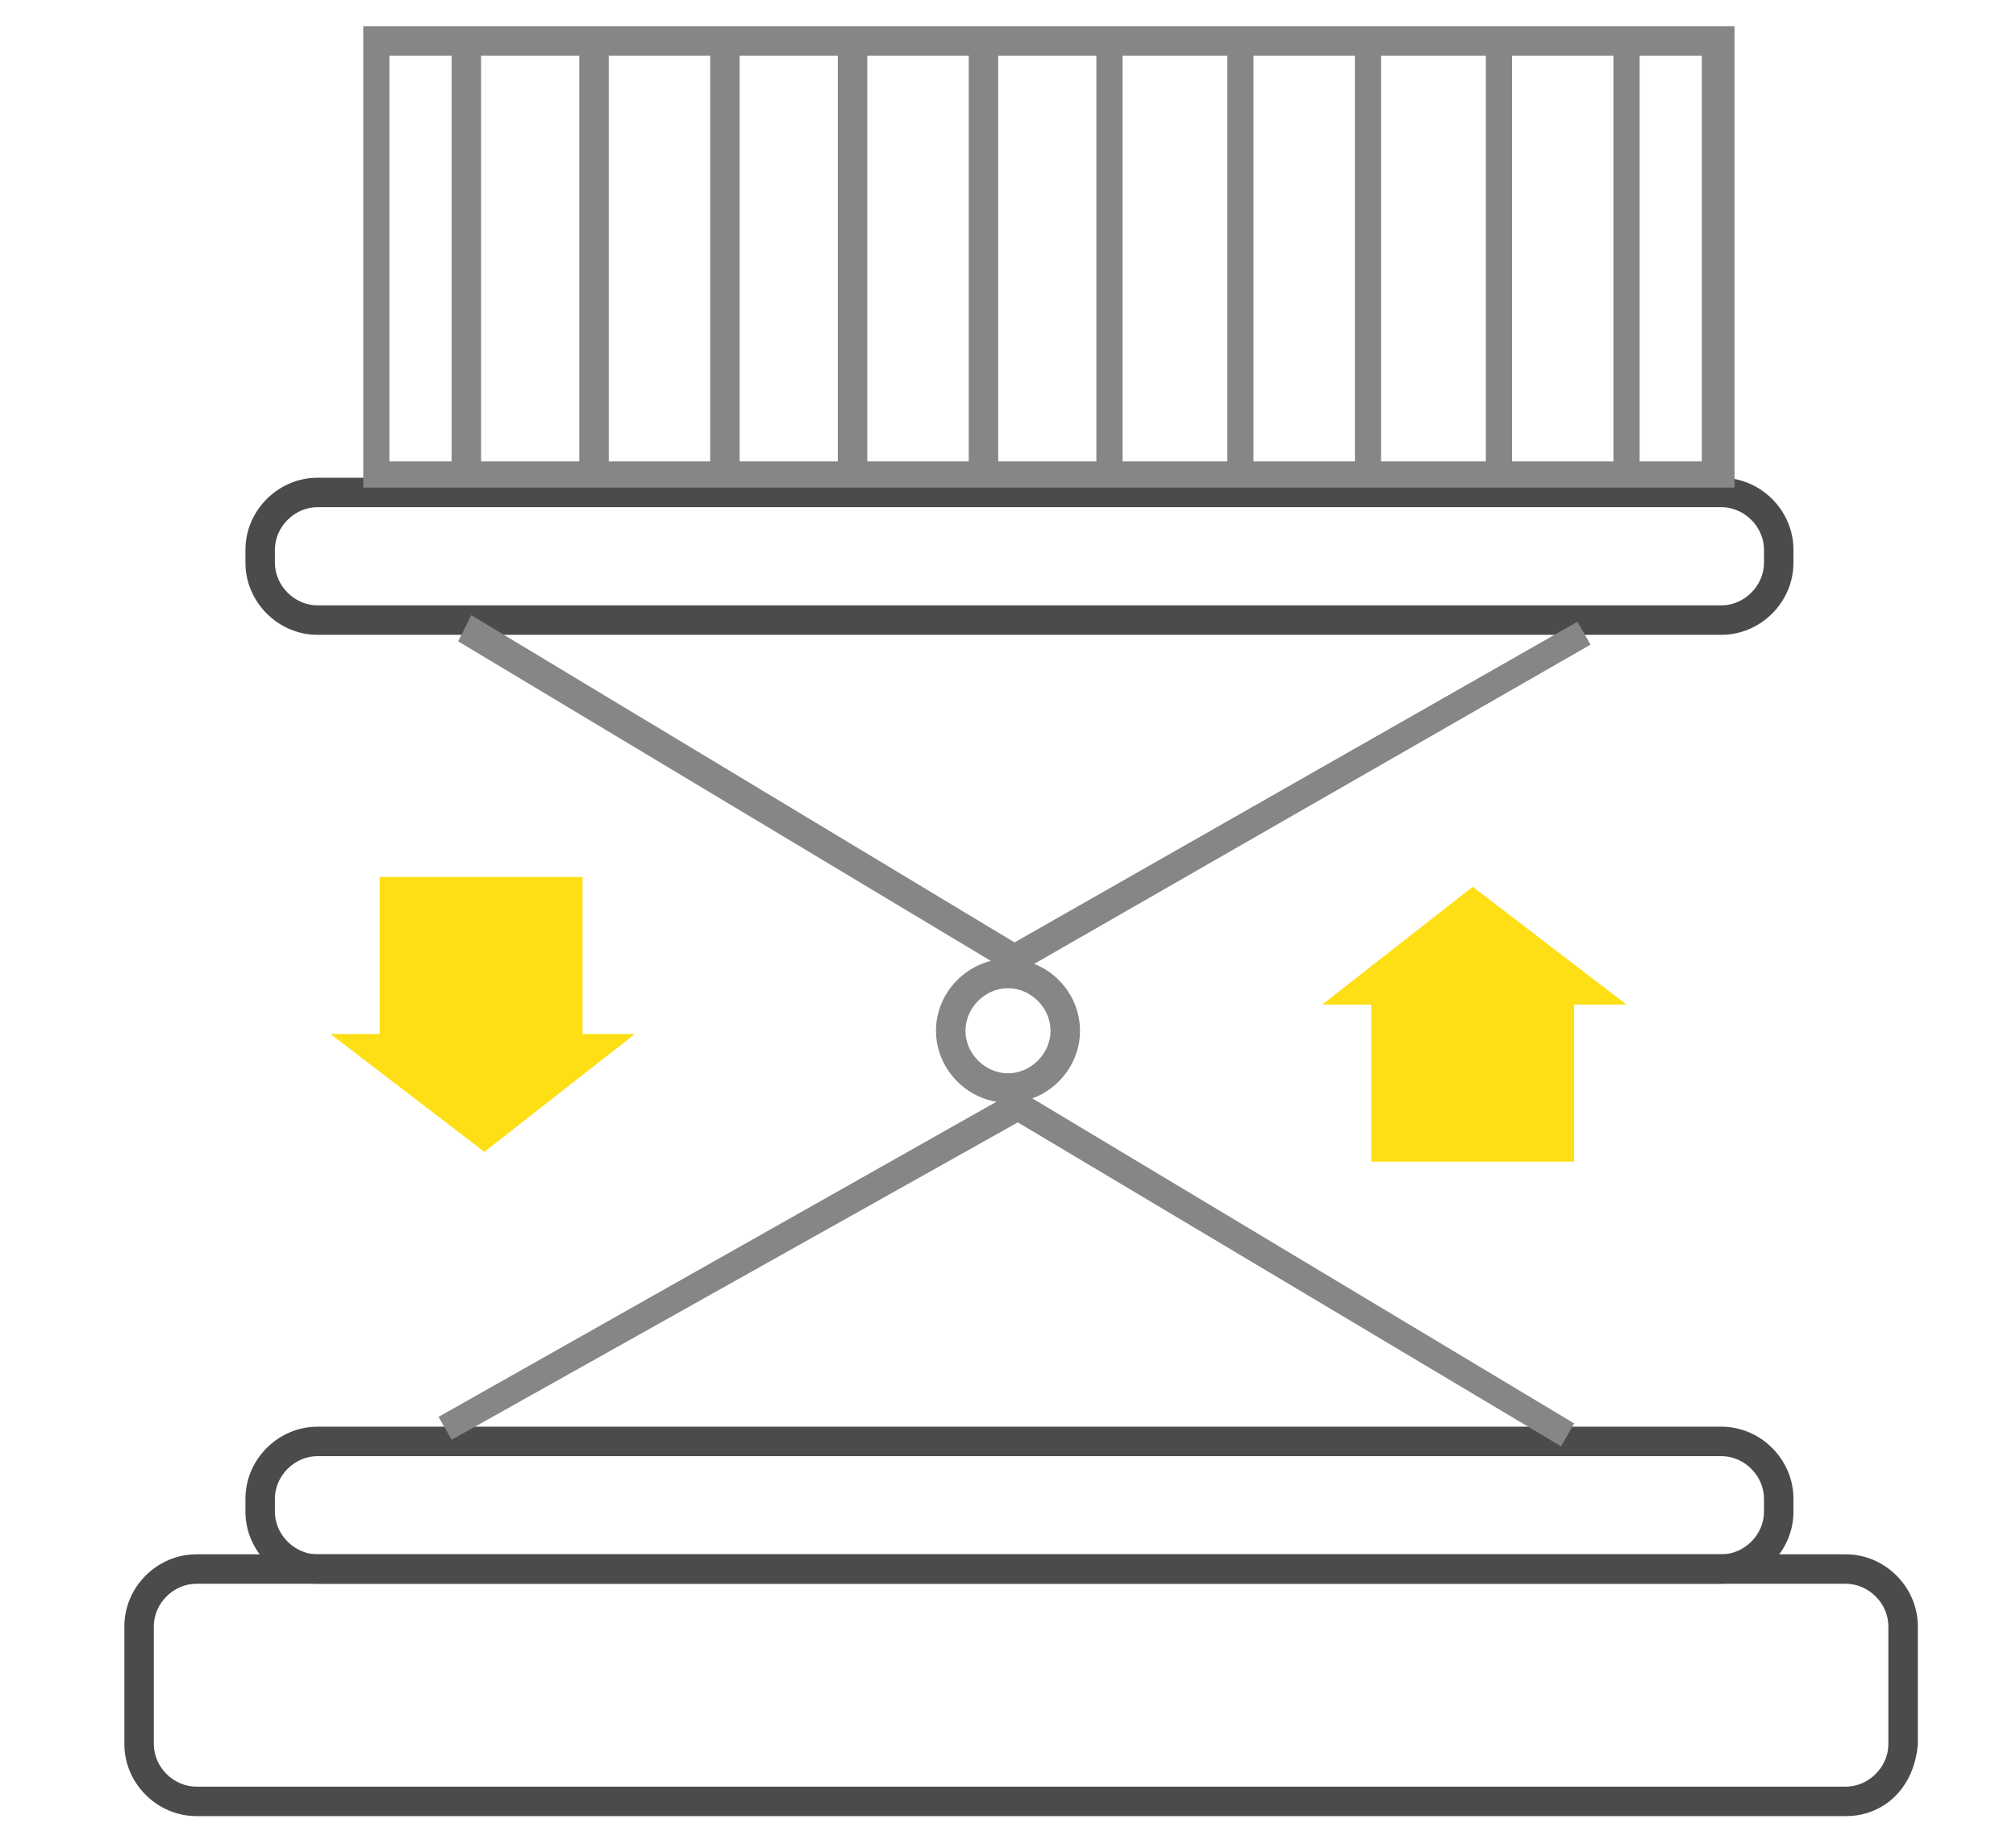 <?xml version="1.0" encoding="utf-8"?>
<!-- Generator: Adobe Illustrator 21.0.2, SVG Export Plug-In . SVG Version: 6.00 Build 0)  -->
<svg version="1.1" id="Layer_1" xmlns="http://www.w3.org/2000/svg" xmlns:xlink="http://www.w3.org/1999/xlink" x="0px" y="0px"
	 viewBox="0 0 61.6 55.7" style="enable-background:new 0 0 61.6 55.7;" xml:space="preserve">
<style type="text/css">
	.st0{fill:#FEDE15;}
	.st1{fill:#4B4B4D;}
	.st2{fill:#848688;}
</style>
<title>7code_industrial</title>
<g id="svg_7">
	<g>
		<polygon class="st0" points="41.9,35.5 41.9,30.7 40.4,30.7 45,27.1 49.7,30.7 48.1,30.7 48.1,35.5 		"/>
	</g>
</g>
<g id="svg_7_1_">
	<g>
		<polygon class="st0" points="17.8,26.8 17.8,31.6 19.4,31.6 14.8,35.2 10.1,31.6 11.6,31.6 11.6,26.8 		"/>
	</g>
</g>
<g>
	<path class="st1" d="M56.4,55.5H6c-1.2,0-2.2-1-2.2-2.2v-3.6c0-1.2,1-2.2,2.2-2.2h50.4c1.2,0,2.2,1,2.2,2.2v3.6
		C58.5,54.6,57.6,55.5,56.4,55.5z M6,48.4c-0.7,0-1.3,0.6-1.3,1.3v3.6c0,0.7,0.6,1.3,1.3,1.3h50.4c0.7,0,1.3-0.6,1.3-1.3v-3.6
		c0-0.7-0.6-1.3-1.3-1.3H6z"/>
</g>
<g>
	<path class="st1" d="M52.6,48.4H9.7c-1.2,0-2.2-1-2.2-2.2v-0.4c0-1.2,1-2.2,2.2-2.2h42.9c1.2,0,2.2,1,2.2,2.2v0.4
		C54.8,47.4,53.8,48.4,52.6,48.4z M9.7,44.5c-0.7,0-1.3,0.6-1.3,1.3v0.4c0,0.7,0.6,1.3,1.3,1.3h42.9c0.7,0,1.3-0.6,1.3-1.3v-0.4
		c0-0.7-0.6-1.3-1.3-1.3H9.7z"/>
</g>
<g>
	<path class="st1" d="M52.6,19.4H9.7c-1.2,0-2.2-1-2.2-2.2v-0.4c0-1.2,1-2.2,2.2-2.2h42.9c1.2,0,2.2,1,2.2,2.2v0.4
		C54.8,18.4,53.8,19.4,52.6,19.4z M9.7,15.5c-0.7,0-1.3,0.6-1.3,1.3v0.4c0,0.7,0.6,1.3,1.3,1.3h42.9c0.7,0,1.3-0.6,1.3-1.3v-0.4
		c0-0.7-0.6-1.3-1.3-1.3H9.7z"/>
</g>
<g>
	<polygon class="st2" points="47.7,44.2 31.1,34.3 13.8,44 13.4,43.3 31.1,33.3 48.1,43.5 	"/>
</g>
<g>
	<polygon class="st2" points="31,29.8 14,19.6 14.4,18.8 31,28.8 48.2,19 48.6,19.7 	"/>
</g>
<g>
	<path class="st2" d="M30.8,33.7c-1.2,0-2.2-1-2.2-2.2s1-2.2,2.2-2.2s2.2,1,2.2,2.2S32,33.7,30.8,33.7z M30.8,30.2
		c-0.7,0-1.3,0.6-1.3,1.3s0.6,1.3,1.3,1.3s1.3-0.6,1.3-1.3S31.5,30.2,30.8,30.2z"/>
</g>
<g>
	<path class="st2" d="M52.9,14.9H11.1V0.8h41.9V14.9z M11.9,14.1h40.1V1.7H11.9V14.1z"/>
</g>
<g>
	<g>
		<rect x="13.8" y="1.2" class="st2" width="0.9" height="13"/>
	</g>
	<g>
		<rect x="17.7" y="1.2" class="st2" width="0.9" height="13"/>
	</g>
	<g>
		<rect x="21.7" y="1.2" class="st2" width="0.9" height="13"/>
	</g>
	<g>
		<rect x="25.6" y="1.2" class="st2" width="0.9" height="13"/>
	</g>
	<g>
		<rect x="29.6" y="1.2" class="st2" width="0.9" height="13"/>
	</g>
	<g>
		<rect x="33.5" y="1.2" class="st2" width="0.8" height="13"/>
	</g>
	<g>
		<rect x="37.5" y="1.2" class="st2" width="0.8" height="13"/>
	</g>
	<g>
		<rect x="41.4" y="1.2" class="st2" width="0.8" height="13"/>
	</g>
	<g>
		<rect x="45.4" y="1.2" class="st2" width="0.8" height="13"/>
	</g>
	<g>
		<rect x="49.3" y="1.2" class="st2" width="0.8" height="13"/>
	</g>
</g>
</svg>
